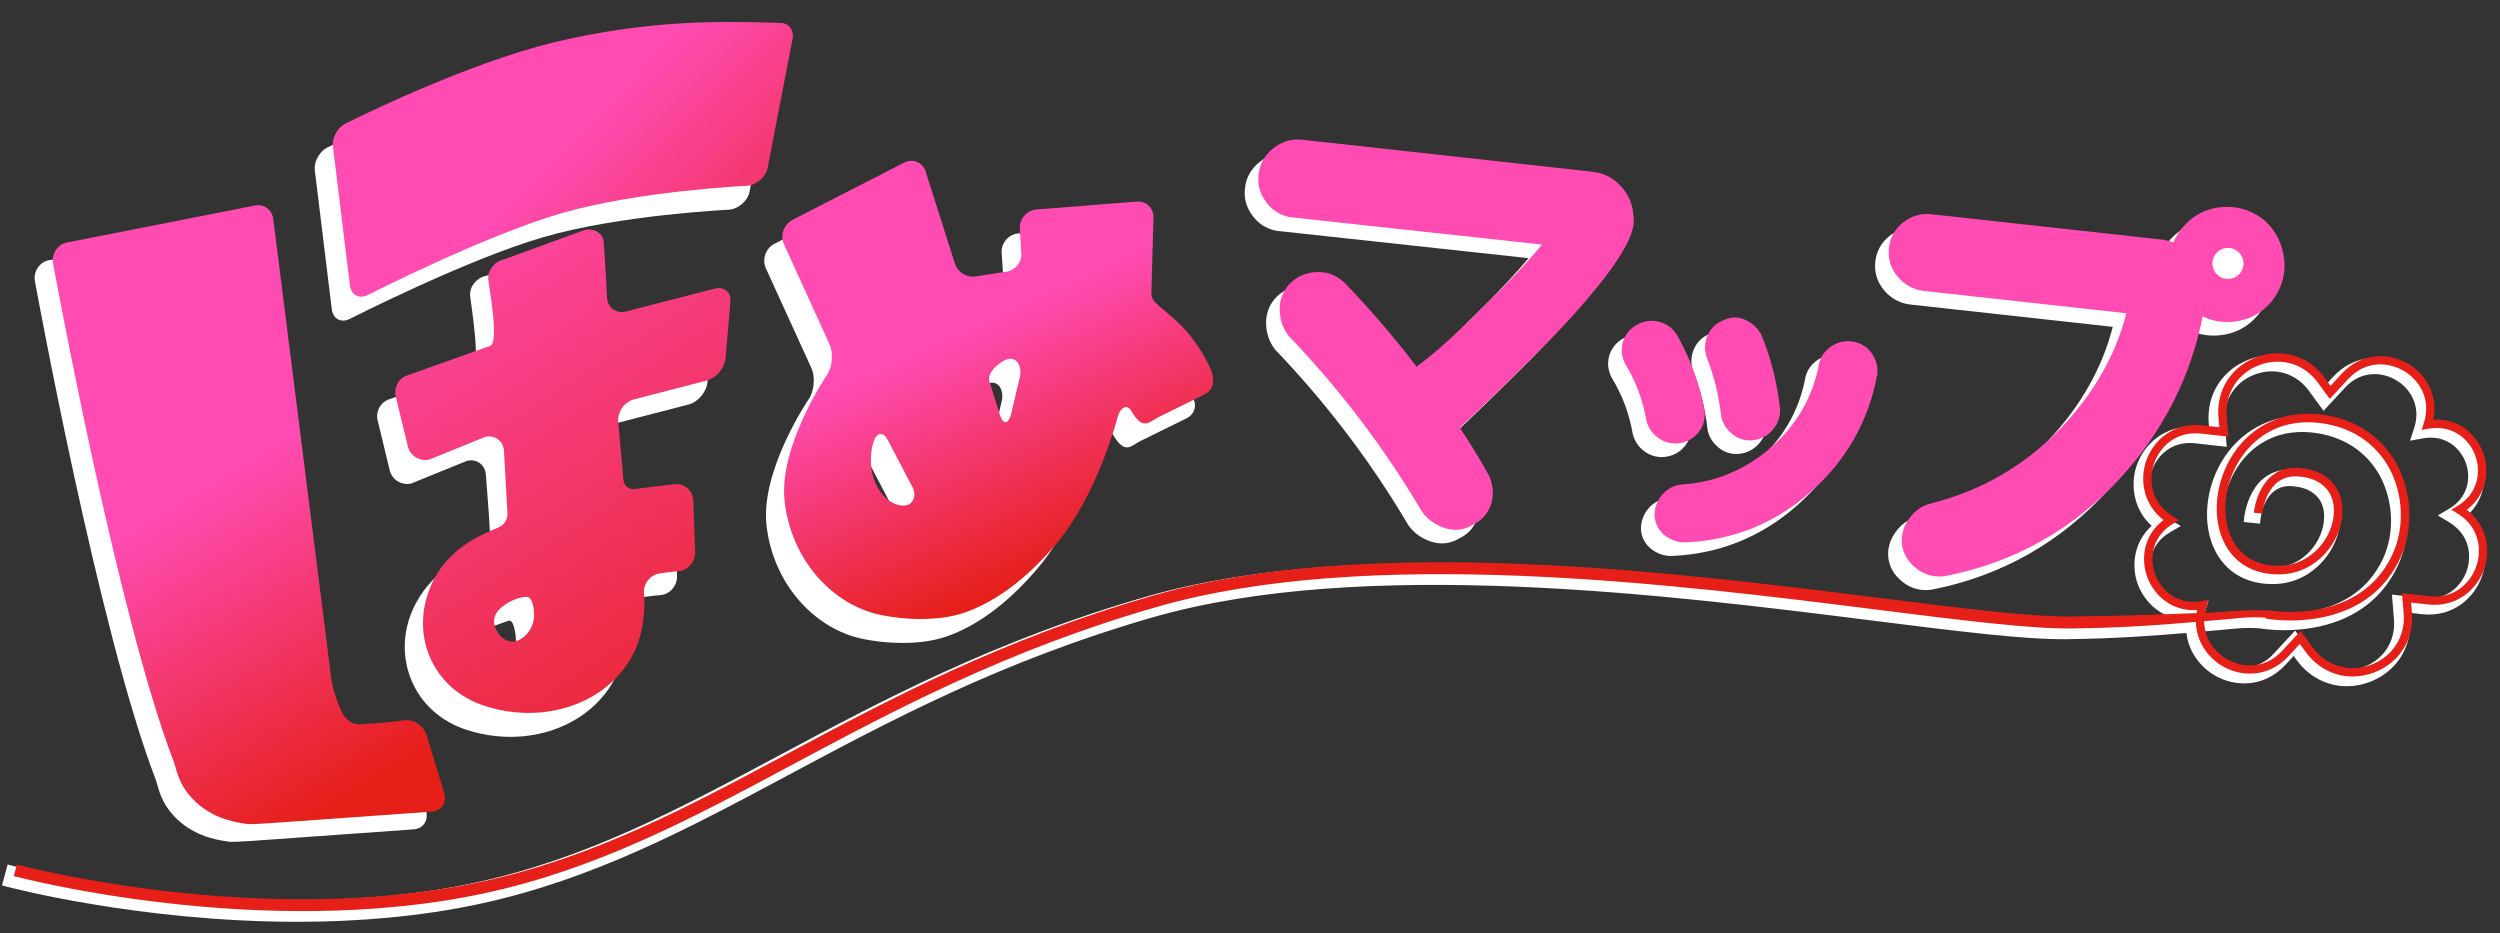 <?xml version="1.0" encoding="UTF-8"?><svg id="_レイヤー_2" xmlns="http://www.w3.org/2000/svg" xmlns:xlink="http://www.w3.org/1999/xlink" viewBox="0 0 1287.5 480.5"><rect x="0" y="0" width="1287.5" height="480.5" fill="#333333" stroke="none"/><defs><style>.cls-1{fill:url(#_名称未設定グラデーション_605-2);}.cls-1,.cls-2,.cls-3,.cls-4,.cls-5,.cls-6,.cls-7{stroke-width:0px;}.cls-8{stroke:#e61f19;stroke-miterlimit:10;}.cls-8,.cls-3{fill:#e61f19;}.cls-2{fill:url(#_名称未設定グラデーション_605-3);}.cls-4{fill:#ff4bb2;}.cls-5{fill:url(#_名称未設定グラデーション_605-4);}.cls-6{fill:#fff;}.cls-7{fill:url(#_名称未設定グラデーション_605);}</style><linearGradient id="_名称未設定グラデーション_605" x1="81.59" y1="-180.16" x2="308.1" y2="171.09" gradientTransform="translate(-48.63 283.1) rotate(5.7) skewX(11.29)" gradientUnits="userSpaceOnUse"><stop offset=".37" stop-color="#ff4bb2"/><stop offset=".75" stop-color="#e61f19"/><stop offset="1" stop-color="#e61f19"/></linearGradient><linearGradient id="_名称未設定グラデーション_605-2" x1="199.57" y1="458.34" x2="460.5" y2="862.97" gradientTransform="translate(-136.56 -446.69) rotate(-13.13)" xlink:href="#_名称未設定グラデーション_605"/><linearGradient id="_名称未設定グラデーション_605-3" x1="18.45" y1="-188.71" x2="526.9" y2="599.76" gradientTransform="matrix(1,0,0,1,0,0)" xlink:href="#_名称未設定グラデーション_605"/><linearGradient id="_名称未設定グラデーション_605-4" x1="439.61" y1="58.8" x2="581.43" y2="368.06" gradientTransform="matrix(1,0,0,1,0,0)" xlink:href="#_名称未設定グラデーション_605"/></defs><path class="cls-6" d="M129.29,433.09c-4.89.36-9.91.54-11.16.41l-1.09-.16c-5.44-.8-19.89-2.92-29.85-15.92-5.08-6.63-5.87-13-7.04-16.04C50.75,325.04,17.96,144.65,17.96,144.65c-.77-4.92,2.44-9.7,7.14-10.62l96.92-19.06c4.7-.92,8.93,2.33,9.4,7.22l29.91,236.93c.73,4.92,3.33,12.78,5.77,17.47,0,0,3.08,5.91,9.11,5.59,12.88-.69,22.76-2.08,22.76-2.08,4.79-.67,9.93,2.78,11.41,7.68l9,29.62c1.49,4.9-1.27,9.26-6.14,9.7l-83.95,5.99Z"/><path class="cls-6" d="M180.2,164.2c-4.52,2.3-8.72.07-9.33-4.97l-8.72-71.34c-.61-5.03,2.76-10.62,7.5-12.42,0,0,60.65-30.61,107.74-41.67,46.21-10.85,82.69-10.85,114.03-9.66,5.05-.48,8.39,3.21,7.43,8.19l-12.79,66.21c-.96,4.98-5.89,9.25-10.96,9.48,0,0-55.6,2.61-95.27,14.11-39.57,11.48-99.63,42.08-99.63,42.08Z"/><path class="cls-6" d="M366.83,167.81c.44-5.05-3.21-8.13-8.12-6.85l-45.65,11.77c-4.91,1.27-9.3-1.83-9.75-6.88,0,0-1.34-24.65-1.74-29.02-.39-4.37-4.78-7.11-9.75-6.09l-41.56,11.31c-4.96,1.06-8.62,5.73-8.13,10.39s5.79,36.82.87,38.04l-41.72,14.87c-4.93,1.2-7.98,6.22-6.79,11.15l6.21,25.7c1.19,4.93,6.2,7.98,11.12,6.78l28.67-11.65c4.92-1.21,9.29,1.93,9.71,6.98,0,0,3.09,37.15,2.11,37.53-13.43,5.2-28.64,11.09-38.16,28.86-6.62,12.36-7.52,26.61-2.48,39.11,5.03,12.48,15.24,21.75,28.75,26.1,9.87,3.18,19.91,4.17,29.44,3.22,20.66-2.06,38.85-13.26,47.43-31,6.79-14.05,5.05-30,5.05-30-.55-5.04,3.1-9.78,8.11-10.52,0,0,5.04-.75,9.84-1.16s8.57-4.9,8.38-9.96l-.95-26.42c-.18-5.07-4.47-8.86-9.52-8.43l-16.81,2.04c-5.01.75-9.15,1.18-9.18.97l.02.1c.02.12-3.16-35.26-3.16-35.26-.45-5.05,3.19-10.22,8.1-11.49l37.46-9.68c4.9-1.29,9.27-6.49,9.71-11.54l2.52-28.95ZM265.69,330.48c-.47,4.26-2.8,8.37-6.41,10.73-4.65,3.03-9.6,1.25-12.35-3.33-1.32-2.2-2.22-4.84-1.63-7.34.19-.79.49-1.51.88-2.18,2.91-4.93,10.91-6.84,15.61-8.66,3.2-1.24,4.07,9.15,3.9,10.77Z"/><path class="cls-6" d="M599.42,180.41c-9.12-9.93-16.02-12.01-15.78-17.08l1.06-38.71c.27-5.06-3.64-8.88-8.7-8.48l-51.51,4.07c-5.05.4-8.94,4.87-8.64,9.93,0,0,.14,2.36.52,8l.3,4.55c.31,4.96-3.57,9.32-8.63,9.68l-14.09,2.18c-4.93,1.18-10.13-1.83-11.57-6.69l-15.01-47.22c-1.59-4.81-6.59-6.86-11.1-4.55l-57.41,29.44c-4.51,2.31-6.51,7.99-4.44,12.62l23.44,51.38c2.11,4.61,1.5,11.81-1.35,16,0,0-24.81,36.42-21.78,64.79,2.89,27.08,20.92,50.19,44.87,57.52,9.01,2.75,31.53,5.84,48.4-.23,14.05-5.05,30.1-15.57,46.93-35.57,21.03-24.98,31.38-65.04,31.38-65.04,1.27-4.91,4.81-6.7,6.82-3.25,6.29,10.77,9.38,5.76,13.93,3.52l23.96-11.82c4.55-2.24,5.77-7.39,2.73-11.44,0,0-8.59-17.34-14.33-23.59ZM510.66,197.09c3.71-.26,6.14,3.64,5.42,8.66l-4.83,20.37c-1.49,4.85-3.99,4.86-5.55.04l-5.52-17.49c-1.47-4.85,6.77-11.32,10.47-11.58ZM452.73,272.22c-6.88-2.1-12.38-10.06-13.37-19.36-.81-7.56,1.27-13.33,1.27-13.33,1.72-4.77,5-4.98,7.31-.46l12.58,23.97c1.71,3.18,1.22,6.44-.91,8.48-.86.82-3.36,1.78-6.87.71Z"/><path class="cls-7" d="M138.62,423.96c-4.89.36-9.91.54-11.16.41l-1.09-.16c-5.44-.8-19.89-2.92-29.85-15.92-5.08-6.63-5.87-13.01-7.04-16.04C60.47,317.06,27.3,135.52,27.3,135.52c-.77-4.92,2.44-9.7,7.14-10.62l96.92-19.06c4.7-.92,8.93,2.33,9.4,7.22l29.91,236.93c.73,4.92,3.33,12.78,5.77,17.47,0,0,3.08,5.91,9.11,5.59,12.88-.69,22.76-2.08,22.76-2.08,4.79-.67,9.93,2.78,11.41,7.68l9,29.62c1.49,4.9-1.27,9.26-6.14,9.7l-83.95,5.99Z"/><path class="cls-1" d="M189.53,151.87c-4.52,2.3-8.72.07-9.33-4.97l-8.72-71.34c-.61-5.03,2.76-10.62,7.5-12.42,0,0,60.65-30.61,107.74-41.67,46.21-10.85,82.69-10.85,114.03-9.66,5.05-.48,8.39,3.21,7.43,8.19l-12.79,66.21c-.96,4.98-5.89,9.25-10.96,9.48,0,0-55.6,2.61-95.27,14.11-39.57,11.48-99.63,42.08-99.63,42.08Z"/><path class="cls-2" d="M376.16,155.49c.44-5.05-3.21-8.13-8.12-6.85l-45.65,11.77c-4.91,1.27-9.3-1.83-9.75-6.88,0,0-1.34-24.65-1.74-29.02-.39-4.37-4.78-7.11-9.75-6.09l-41.56,15.15c-4.96,1.06-8.62,5.73-8.13,10.39s5.79,32.98.87,34.2l-41.72,14.87c-4.93,1.2-7.98,6.22-6.79,11.15l6.21,25.7c1.19,4.93,6.2,7.98,11.12,6.78l28.67-11.65c4.92-1.21,9.29,1.93,9.71,6.98l1.81,32.23c.18,3.19-1.65,6.14-4.59,7.39-8.41,3.57-24.66,10.04-33.27,26.77-6.42,12.46-7.52,26.61-2.48,39.11,5.03,12.48,15.24,21.75,28.75,26.1,9.87,3.18,19.91,4.17,29.44,3.22,20.66-2.06,38.85-13.26,47.43-31,6.79-14.05,5.05-30,5.05-30-.55-5.04,3.1-9.78,8.11-10.52,0,0,5.04-.75,9.84-1.16,4.79-.41,8.57-4.9,8.38-9.96l-.95-26.42c-.18-5.07-4.47-8.86-9.52-8.43l-16.81,2.04c-1.37.2-2.68.38-3.86.52-2.9.35-5.52-1.76-5.78-4.67l-2.69-30.04c-.45-5.05,3.19-10.22,8.1-11.49l37.46-9.68c4.9-1.29,9.27-6.49,9.71-11.54l2.52-28.95ZM275.02,318.15c-.47,4.26-2.8,8.37-6.41,10.73-4.65,3.03-9.6,1.25-12.35-3.33-1.32-2.2-2.22-4.84-1.63-7.34.19-.79.49-1.51.88-2.18,2.91-4.93,10.57-8.53,15.61-8.66,3.92-.1,4.07,9.15,3.9,10.77Z"/><path class="cls-5" d="M608.75,168.09c-9.48-9.59-16.02-12.01-15.78-17.08l1.06-38.71c.27-5.06-3.64-8.88-8.7-8.48l-51.51,4.07c-5.05.4-8.94,4.87-8.64,9.93,0,0,.14,2.36.52,8l.3,4.55c.31,4.96-3.57,9.32-8.63,9.68l-14.09,2.18c-4.93,1.18-10.13-1.83-11.57-6.69l-15.01-47.22c-1.59-4.81-6.59-6.86-11.1-4.55l-57.41,29.44c-4.51,2.31-6.51,7.99-4.44,12.62l23.44,51.38c2.11,4.61,1.5,11.81-1.35,16,0,0-24.81,36.42-21.78,64.79,2.89,27.08,20.92,50.19,44.87,57.52,9.01,2.75,31.53,5.84,48.4-.23,14.05-5.05,30.1-15.57,46.93-35.57,21.03-24.98,31.38-65.04,31.38-65.04,1.27-4.91,4.81-6.7,6.82-3.25,6.29,10.77,9.38,5.76,13.93,3.52l23.96-11.82c4.55-2.24,5.64-7.24,3.12-13.1,0,0-5.35-12.46-14.72-21.93ZM519.99,184.76c3.71-.26,6.14,3.64,5.42,8.66l-4.83,20.37c-1.49,4.85-3.99,4.86-5.55.04l-5.52-17.49c-1.47-4.85,6.77-11.32,10.47-11.58ZM462.06,259.9c-6.88-2.1-12.38-10.06-13.37-19.36-.81-7.56,1.27-13.33,1.27-13.33,1.72-4.77,5-4.98,7.31-.46l12.58,23.97c1.71,3.18,1.22,6.44-.91,8.48-.86.82-3.36,1.78-6.87.71Z"/><path class="cls-6" d="M828,103.15c-3.98-4.46-9.03-7.06-15.02-7.72l-149.62-16.49c-5.29-.58-10.25.94-14.73,4.54-4.43,3.55-6.99,8.18-7.43,13.41-.72,5.25.69,10.18,4.19,14.65,3.5,4.48,8.24,7.06,13.64,7.5l128.15,13.91c-13.29,15.94-30.82,32.53-31.02,32.72l-.19.19c-.2.21-18.67,19.37-33.46,29.96-11.26-14.84-23.79-29.44-37.3-43.45l-.35-.33c-3.96-3.45-8.58-5.11-13.74-4.92-5.02.19-9.45,1.96-13.17,5.27l-.19.18c-3.83,3.75-5.81,8.55-5.73,13.87.07,5.04,1.57,9.52,4.44,13.31l.41.48c26.35,27.55,49.31,57.82,68.23,89.95l.26.41c2.68,3.75,6.43,6.51,11.13,8.18,1.4.5,2.81.82,4.2.98,3.65.4,7.22-.38,10.53-2.31,4.67-2.17,7.97-5.76,9.54-10.4,1.54-4.55,1.37-9.3-.49-14.11l-.27-.6c-4.56-8.57-10.48-18.04-15.22-24.99,13.4-12.54,29.43-28.23,40.56-39.32,5.32-5.31,18.94-19.18,30.34-33.32,17.85-22.12,19.43-31.2,18.54-36.52-.32-5.68-2.42-10.73-6.24-15.02Z"/><path class="cls-6" d="M858.45,235.15c3.9-.68,7.22-2.71,9.59-5.87,2.42-3.22,3.35-7.15,2.72-11.36l-.03-.2c-2.59-13.34-7.29-26.15-13.99-38.06l-.11-.18c-2.13-3.43-5.3-5.77-9.18-6.76-3.9-.99-7.74-.47-11.42,1.54-3.71,2.03-6.24,5.19-7.32,9.12-1.06,3.89-.53,7.89,1.55,11.56l.09.14c5.14,8.43,8.68,17.94,10.5,28.26l.11.5c1.09,3.83,3.28,6.86,6.5,9.01,2.04,1.37,4.29,2.19,6.64,2.45,1.42.16,2.88.11,4.36-.15Z"/><path class="cls-6" d="M871.97,191.05c3.77,9.62,6.23,19.54,7.32,29.48l.03.22c.57,3.74,2.43,6.96,5.51,9.56,2.3,1.95,4.93,3.1,7.75,3.41,1.09.12,2.21.11,3.35-.02,3.97-.47,7.34-2.28,10.04-5.37,2.71-3.11,4-6.87,3.74-10.86l-.02-.22c-1.43-12.96-4.59-25.54-9.39-37.4l-.24-.52c-1.77-3.25-4.4-5.75-7.82-7.44-3.85-1.9-7.92-1.87-11.8.09-3.7,1.45-6.48,4.14-8.06,7.77-1.58,3.64-1.74,7.49-.46,11.14l.06.17Z"/><path class="cls-6" d="M956.66,188.55c-2.47-3.24-5.91-5.2-9.95-5.67-3.97-.54-7.79.42-11.09,2.81-3.32,2.41-5.38,5.69-5.98,9.48-3.28,16.69-11.59,30.94-24.68,42.36-13.13,11.45-28.49,17.84-45.65,18.97h-.14c-4.09.4-7.65,2.29-10.3,5.47-2.61,3.14-3.88,6.77-3.76,10.78l.02.37c.42,4.12,2.44,7.59,5.84,10.05,2.39,1.73,4.99,2.75,7.76,3.06.94.1,1.9.13,2.87.06,24.16-1.14,45.68-9.89,63.96-26.03,18.28-16.13,29.79-36.44,34.22-60.38l.05-.27.02-.27c.3-3.99-.78-7.63-3.2-10.81Z"/><path class="cls-6" d="M1169.31,140.3c-.88-7.8-4.23-14.42-9.95-19.7l-.29-.25c-6.27-5.01-13.45-7.28-21.36-6.74-7.96.55-14.71,3.85-20.07,9.81l-.04.05c-2.26,2.57-4.02,5.36-5.27,8.34-1.72-.62-3.53-1.07-5.41-1.35l-119.04-13.12c-5.37-.59-10.28.77-14.58,4.05-4.32,3.3-6.92,7.89-7.51,13.29s.87,10.38,4.38,14.65c3.43,4.18,7.87,6.69,13.17,7.46l104.73,11.54c-5.5,21.47-16.77,41.26-33.56,58.91-18.3,19.23-40.75,32.34-66.74,38.96-4.69,1.04-8.58,3.67-11.56,7.83-3.01,4.2-4.25,8.7-3.69,13.36.57,4.74,3.01,8.87,7.27,12.27,2.94,2.35,6.28,3.74,9.85,4.14,1.57.17,3.19.15,4.84-.07l.31-.05c35.75-6.97,66.38-24.27,91.04-51.43,21.42-23.72,35.37-51.37,41.54-82.3,4.74,2.31,9.89,3.24,15.39,2.77,8.16-.7,14.95-4.26,20.19-10.58l.1-.12c5.06-6.47,7.18-13.77,6.28-21.7Z"/><path class="cls-4" d="M835,96.15c-3.98-4.46-9.03-7.06-15.02-7.72l-149.62-16.49c-5.29-.58-10.25.94-14.73,4.54-4.43,3.55-6.99,8.18-7.43,13.41-.72,5.25.69,10.18,4.19,14.65,3.5,4.48,8.24,7.06,13.64,7.5l128.15,13.91c-13.29,15.94-30.82,32.53-31.02,32.72l-.19.19c-.2.21-18.67,19.37-33.46,29.96-11.26-14.84-23.79-29.44-37.3-43.45l-.35-.33c-3.96-3.45-8.58-5.11-13.74-4.92-5.02.19-9.45,1.96-13.17,5.27l-.19.18c-3.83,3.75-5.81,8.55-5.73,13.87.07,5.04,1.57,9.52,4.44,13.31l.41.48c26.35,27.55,49.31,57.82,68.23,89.95l.26.41c2.68,3.75,6.43,6.51,11.13,8.18,1.4.5,2.81.82,4.2.98,3.65.4,7.22-.38,10.53-2.31,4.67-2.17,7.97-5.76,9.54-10.4,1.54-4.55,1.37-9.3-.49-14.11l-.27-.6c-4.56-8.57-10.48-18.04-15.22-24.99,13.4-12.54,29.43-28.23,40.56-39.32,5.32-5.31,18.94-19.18,30.34-33.32,17.85-22.12,19.43-31.2,18.54-36.52-.32-5.68-2.42-10.73-6.24-15.02Z"/><path class="cls-4" d="M865.45,228.15c3.9-.68,7.22-2.71,9.59-5.87,2.42-3.22,3.35-7.15,2.72-11.36l-.03-.2c-2.59-13.34-7.29-26.15-13.99-38.06l-.11-.18c-2.13-3.43-5.3-5.77-9.18-6.76-3.9-.99-7.74-.47-11.42,1.54-3.71,2.03-6.24,5.19-7.32,9.12-1.06,3.89-.53,7.89,1.55,11.56l.09.14c5.14,8.43,8.68,17.94,10.5,28.26l.11.5c1.09,3.83,3.28,6.86,6.5,9.01,2.04,1.37,4.29,2.19,6.64,2.45,1.42.16,2.88.11,4.36-.15Z"/><path class="cls-4" d="M878.97,184.05c3.77,9.62,6.23,19.54,7.32,29.48l.03.22c.57,3.74,2.43,6.96,5.51,9.56,2.3,1.95,4.93,3.1,7.75,3.41,1.09.12,2.21.11,3.35-.02,3.97-.47,7.34-2.28,10.04-5.37,2.71-3.11,4-6.87,3.74-10.86l-.02-.22c-1.43-12.96-4.59-25.54-9.39-37.4l-.24-.52c-1.77-3.25-4.4-5.75-7.82-7.44-3.85-1.9-7.92-1.87-11.8.09-3.7,1.45-6.48,4.14-8.06,7.77-1.58,3.64-1.74,7.49-.46,11.14l.06.17Z"/><path class="cls-4" d="M963.66,181.55c-2.47-3.24-5.91-5.2-9.95-5.67-3.97-.54-7.79.42-11.09,2.81-3.32,2.41-5.38,5.69-5.98,9.48-3.28,16.69-11.59,30.94-24.68,42.36-13.13,11.45-28.49,17.84-45.65,18.97h-.14c-4.09.4-7.65,2.29-10.3,5.47-2.61,3.14-3.88,6.77-3.76,10.78l.02.37c.42,4.12,2.44,7.59,5.84,10.05,2.39,1.73,4.99,2.75,7.76,3.06.94.1,1.9.13,2.87.06,24.16-1.14,45.68-9.89,63.96-26.03,18.28-16.13,29.79-36.44,34.22-60.38l.05-.27.02-.27c.3-3.99-.78-7.63-3.2-10.81Z"/><path class="cls-4" d="M1176.31,133.3c-.88-7.8-4.23-14.42-9.95-19.7l-.29-.25c-6.27-5.01-13.45-7.28-21.36-6.74-7.96.55-14.71,3.85-20.06,9.81l-.04.05c-2.26,2.57-4.02,5.36-5.27,8.34-1.72-.62-3.53-1.07-5.41-1.35l-119.04-13.12c-5.37-.59-10.28.77-14.58,4.05-4.32,3.3-6.92,7.89-7.51,13.29-.6,5.45.87,10.38,4.39,14.65,3.43,4.18,7.87,6.69,13.17,7.46l104.73,11.54c-5.5,21.47-16.77,41.26-33.56,58.91-18.3,19.23-40.75,32.34-66.74,38.96-4.69,1.04-8.58,3.67-11.56,7.83-3.01,4.2-4.25,8.7-3.69,13.36.57,4.74,3.01,8.87,7.27,12.27,2.94,2.35,6.28,3.74,9.85,4.14,1.57.17,3.19.15,4.84-.07l.31-.05c35.75-6.97,66.38-24.27,91.04-51.43,21.42-23.72,35.37-51.37,41.54-82.3,4.74,2.31,9.89,3.24,15.39,2.77,8.16-.7,14.95-4.26,20.19-10.58l.1-.12c5.06-6.47,7.18-13.77,6.28-21.7ZM1147.4,143.68c-4.42,0-8-3.58-8-8s3.58-8,8-8,8,3.58,8,8-3.58,8-8,8Z"/><path class="cls-6" d="M1270.56,265.53c9.46-8.5,10.5-21,7.08-30.19-3.42-9.19-12.37-17.97-25.09-18.24,1.75-13.73-6.43-23.86-14.44-28.56-10.14-5.93-25.34-6.56-36.42,5.4l-4.27,4.62-1.66-2.27c-8.76-11.99-23.41-16.39-37.33-11.21-13.92,5.18-22.13,18.08-20.93,32.88l.23,2.8-6.25-.7c-16.21-1.83-27.3,8.58-31.1,19.71-3.23,9.44-1.92,22.29,7.73,31.05-9.46,8.5-10.51,21-7.09,30.2,2.35,6.31,7.31,12.43,14.32,15.73-13.26.48-29.98,1.01-51.01,1.27-21.02.27-55.46-4.06-99.02-9.54l-.13-.02c-104.92-13.21-263.47-33.17-374.71-1.22-78.32,22.5-137.44,54.12-189.61,82.02-51.03,27.29-99.23,53.08-156.17,65.33-113.29,24.42-237.09-8.41-238.33-8.74l-2.41-.65-2.92,10.76,2.42.65c.92.25,68.26,18.11,149.66,18.11,30.26,0,62.47-2.47,93.92-9.23,58.47-12.59,107.34-38.73,159.13-66.42,51.66-27.63,110.21-58.94,187.38-81.11,109-31.31,266.22-11.52,370.25,1.57,44.04,5.54,78.81,9.91,100.68,9.65,26.2-.32,46.37-1.92,61.56-3.22,1.11,10.33,7.86,17.97,14.51,21.86,10.15,5.93,25.35,6.56,36.43-5.4l4.27-4.62,1.66,2.27c6.2,8.48,15.56,13.34,25.7,13.34h.01c3.91,0,7.81-.72,11.61-2.13,13.92-5.17,22.13-18.08,20.93-32.88l-.23-2.81,6.25.7c16.22,1.84,27.3-8.57,31.11-19.71,3-8.79,2.57-21.8-7.72-31.05ZM1248.11,308.05l-16.26-1.83,1.04,12.84c.89,11-5.21,20.59-15.56,24.43-10.34,3.85-21.22.58-27.74-8.33l-7.6-10.41-11.12,12.01c-8.5,9.18-19.4,7.83-26.14,3.88-4.85-2.84-9.58-8.2-10.44-15.41.99-.08,1.97-.17,2.9-.24,4.77-.39,7.43-.61,11.07-1.01,7.76-.84,13.1-.59,15.58-.36.03,0,.05,0,.08,0,.9.16,5.65.93,12.53.93,15.99,0,44.82-4.3,58.37-33.08,7.3-15.52,6.54-35.44-1.94-50.76-8.19-14.79-22.51-24.11-40.32-26.24-19.27-2.3-36.31,5.22-46.75,20.64-10.28,15.18-12.15,35.5-4.56,49.4,5.95,10.89,16.74,16.67,30.29,16.26,19.82-.48,33.5-18.02,33.83-34.1.22-10.64-6.06-23.5-24.49-24.73-22.39-1.52-25.07,24.16-25.1,24.42l-.24,2.48,8.38.85.25-2.49c.07-.69,1.85-16.87,14.96-16.87.39,0,.79.01,1.18.04,10.77.72,16.83,6.6,16.63,16.13-.26,12.18-10.61,25.47-25.62,25.84-13.17.35-19.61-6.26-22.67-11.87-6.14-11.24-4.44-27.95,4.14-40.63,5.06-7.48,16.82-19.63,38.75-16.99,15.05,1.81,27.11,9.6,33.95,21.95,7.21,13.02,7.87,29.93,1.68,43.08-14.39,30.57-49.7,28.86-59.35,27.77l.14-.71-2.97.3-2.1-.41-.04.21c-3.37-.26-7.86-.29-12.99-.05-1.57.07-3.68.24-5.92.41-2.81.22-5.96.46-8.67.57,0,0,0-.02,0-.03l2.12-6.57-6.8,1.22c-11.15,1.99-19-4.83-21.84-12.47-2.84-7.65-1.35-17.94,8.39-23.71l5.94-3.52-5.9-3.59c-10.68-6.5-11.52-17.45-9-24.85,2.53-7.4,9.91-15.54,22.33-14.15l16.26,1.83-1.04-12.84c-.89-11,5.21-20.59,15.55-24.44,10.35-3.84,21.23-.57,27.74,8.33l7.6,10.41,11.12-12.01c8.5-9.18,19.4-7.83,26.14-3.88,6.75,3.95,13.27,12.78,9.43,24.69l-2.12,6.57,6.8-1.22c11.15-2,19,4.82,21.84,12.47,2.84,7.65,1.35,17.94-8.39,23.71l-5.95,3.52,5.91,3.59c10.69,6.5,11.53,17.45,9,24.85h0c-2.53,7.41-9.91,15.56-22.33,14.15Z"/><path class="cls-3" d="M1167.26,318.15c-.11.01-6.15-.75-16.26.35-3.52.38-5.99.59-11,1-15.73,1.28-39.39,3.75-72.56,4.16-21.67.27-56.39-4.1-100.34-9.63-104.24-13.12-261.76-32.94-371.25-1.49-77.44,22.24-136.12,53.63-187.91,81.33-51.58,27.59-100.31,53.65-158.44,66.16-115.56,24.84-241.15-8.51-242.4-8.85l1.61-5.93c1.24.33,125.3,33.39,239.5,8.77,57.28-12.33,105.64-38.19,156.83-65.57,52.05-27.84,111.04-59.39,189.11-81.82,110.68-31.78,268.97-11.88,373.71,1.3,43.72,5.5,78.25,9.85,99.49,9.58,32.87-.41,54.65-1.43,70.64-2.01,4.96-.18,11.43-.84,15-1,10.72-.49,14.89.01,15,0l-.74,3.65Z"/><path class="cls-8" d="M1235.57,287.41c6.97-14.82,6.24-33.85-1.86-48.48-7.79-14.06-21.44-22.93-38.43-24.97-18.33-2.19-34.48,4.93-44.38,19.56-9.78,14.44-11.6,33.68-4.44,46.8,5.44,9.95,15.3,15.34,28.03,14.96,18.39-.45,31.09-16.73,31.4-31.65.21-10-5.5-21.07-22.16-22.18-19.91-1.35-22.42,21.92-22.44,22.16l3.42.34c.08-.8,2.1-19.12,17.45-19.12.44,0,.89.02,1.35.04,12.1.81,19.19,7.79,18.96,18.68-.28,13.34-11.62,27.89-28.05,28.29-14.46.38-21.54-6.97-24.93-13.17-6.57-12.03-4.82-29.81,4.27-43.23,5.38-7.95,17.85-20.87,41.12-18.07,15.87,1.9,28.6,10.15,35.84,23.22,7.59,13.7,8.28,31.5,1.76,45.35-17.53,37.26-64.09,28.92-64.56,28.82l-.64,3.38c.15.03,5.02.91,12.21.91,15.92,0,43.24-4.3,56.11-31.64Z"/><path class="cls-8" d="M1269.58,262.52c10.68-7.65,12.18-20.01,8.72-29.31-3.46-9.32-12.65-17.68-25.75-16.5,3.03-13.1-3.97-23.89-12.7-29-9.29-5.43-23.18-6-33.33,4.94l-6.33,6.84-3.45-4.72c-8.08-11.06-21.61-15.12-34.44-10.35-12.84,4.77-20.42,16.68-19.31,30.33l.47,5.83-9.27-1.04c-14.8-1.67-24.98,7.85-28.46,18.03-3.27,9.58-1.52,22.32,9.33,30.25-10.68,7.65-12.18,20-8.71,29.31,3.46,9.31,12.66,17.66,25.75,16.5-3.03,13.1,3.96,23.89,12.7,29,9.29,5.43,23.19,6.01,33.33-4.94l6.33-6.84,3.45,4.72c5.83,7.98,14.5,12.32,23.69,12.32,3.54,0,7.17-.64,10.74-1.97,12.84-4.77,20.42-16.68,19.31-30.33l-.47-5.83,9.26,1.04c14.8,1.68,24.98-7.85,28.46-18.04,3.27-9.58,1.52-22.32-9.33-30.25ZM1275.8,291.71c-2.83,8.28-11.05,17.41-24.97,15.82l-13.24-1.49.8,9.82c.98,12.14-5.76,22.73-17.18,26.98-11.42,4.25-23.44.63-30.63-9.2l-5.81-7.95-9.05,9.78c-9.51,10.27-21.69,8.76-29.24,4.34-7.55-4.42-14.84-14.3-10.55-27.62l.84-2.61-2.7.48c-12.56,2.25-21.42-5.44-24.63-14.06-3.2-8.62-1.52-20.23,9.46-26.73l2.36-1.4-2.35-1.43c-11.95-7.27-12.89-19.52-10.06-27.8,2.83-8.27,11.02-17.39,24.97-15.82l13.25,1.49-.8-9.81c-.98-12.15,5.76-22.74,17.17-26.98,11.43-4.25,23.45-.62,30.63,9.2l5.81,7.95,9.05-9.78c9.51-10.27,21.69-8.76,29.24-4.34,7.55,4.42,14.84,14.3,10.55,27.62l-.84,2.61,2.7-.48c12.57-2.26,21.42,5.44,24.62,14.06s1.52,20.23-9.46,26.73l-2.36,1.4,2.35,1.43c11.95,7.27,12.89,19.52,10.06,27.8Z"/></svg>